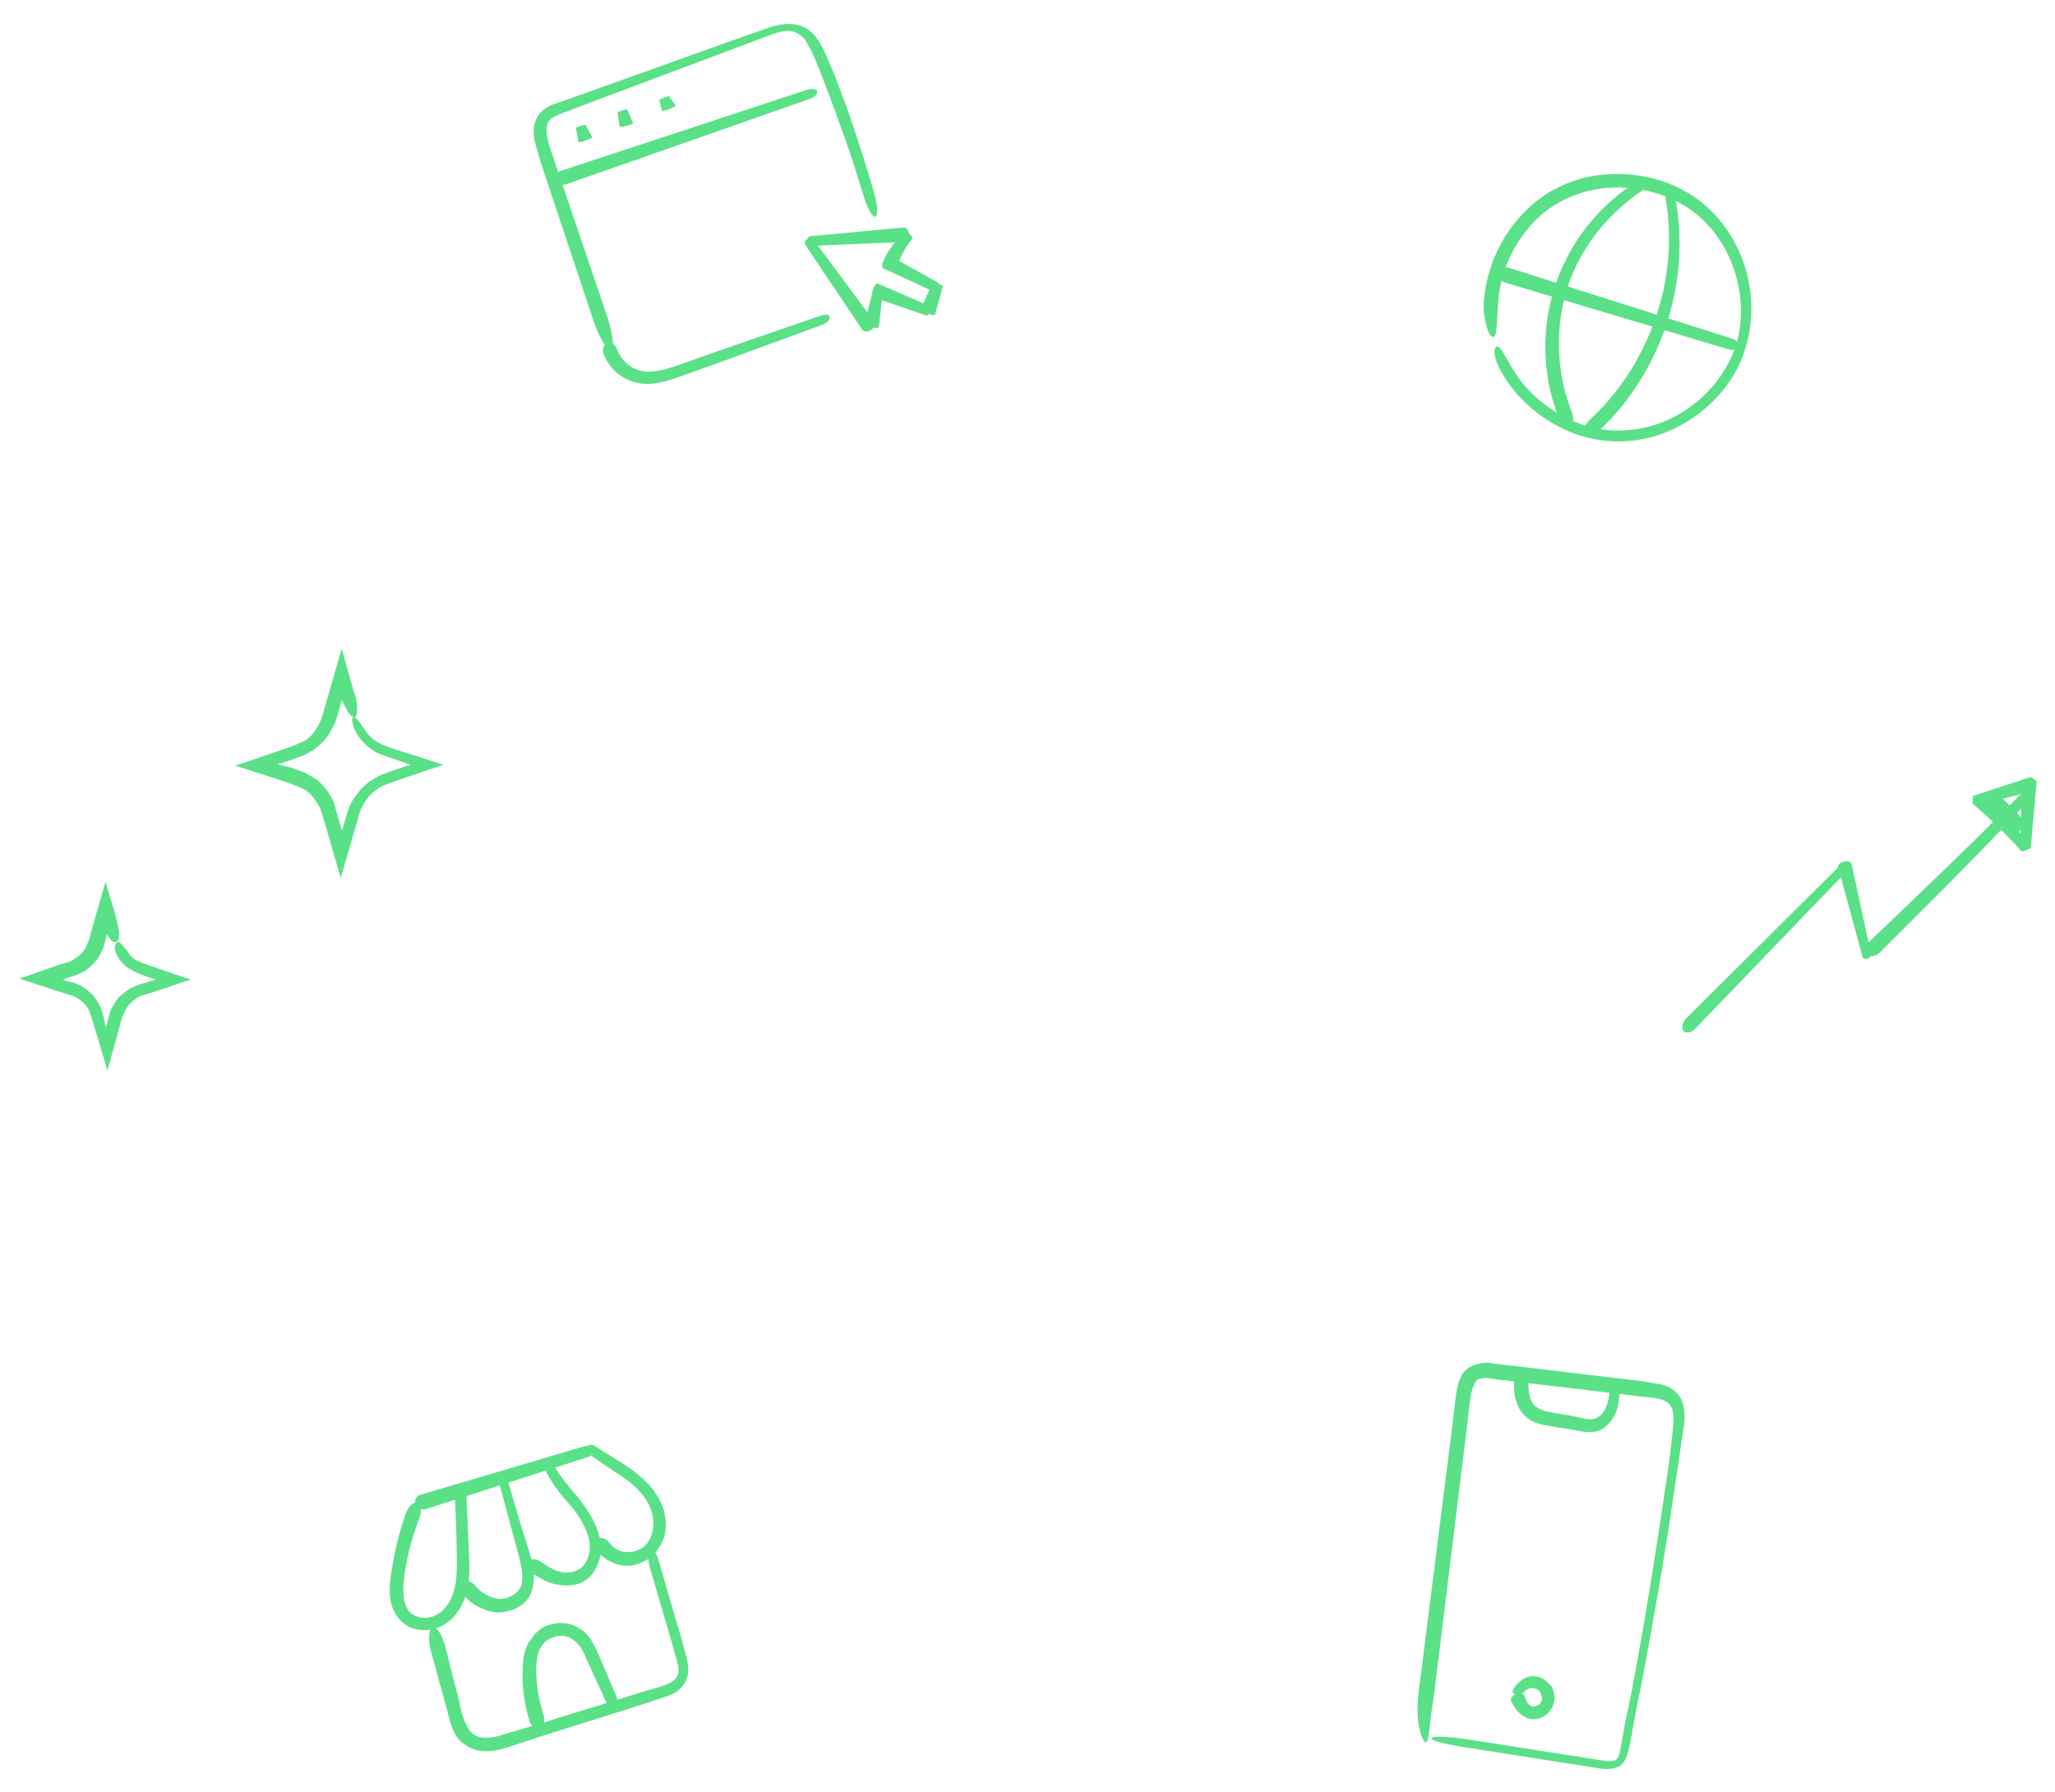 <?xml version="1.0" encoding="utf-8"?>
<!-- Generator: Adobe Illustrator 25.0.0, SVG Export Plug-In . SVG Version: 6.00 Build 0)  -->
<svg version="1.1" id="Layer_1" xmlns="http://www.w3.org/2000/svg" xmlns:xlink="http://www.w3.org/1999/xlink" x="0px" y="0px"
	 width="212.3px" height="185.1px" viewBox="0 0 212.3 185.1" style="enable-background:new 0 0 212.3 185.1;" xml:space="preserve"
	>
<style type="text/css">
	.st0{fill:#5AE187;}
</style>
<g>
	<g>
		<g>
			<g>
				<path class="st0" d="M12.2,98.9c0.3,0.5,0.7,0.9,1.2,1.2c0.5,0.3,1,0.5,1.5,0.7l1.2,0.4l-1,0.3l-0.7,0.2
					c-0.2,0.1-0.5,0.2-0.7,0.3c-0.5,0.2-0.9,0.6-1.3,0.9c-0.4,0.4-0.6,0.8-0.9,1.3c-0.2,0.5-0.3,0.9-0.4,1.4l-0.2,0.5l-0.1-0.6
					c-0.1-0.4-0.2-0.9-0.4-1.4c-0.2-0.5-0.5-0.9-0.8-1.3c-0.4-0.4-0.8-0.7-1.3-1c-0.2-0.1-0.5-0.2-0.7-0.3L7,101.4l-0.5-0.2l-0.1,0
					l-0.1,0l0.1,0l0.1,0l0.5-0.2l0.7-0.2c0.3-0.1,0.5-0.2,0.7-0.3c0.5-0.2,0.9-0.6,1.3-1c0.4-0.4,0.7-0.9,0.9-1.4
					c0.2-0.5,0.3-1,0.4-1.4c0-0.2,0-0.1,0-0.1l0,0l0,0c0,0,0,0,0,0c0,0,0,0,0,0c0,0,0-0.2,0.3,0.3c0.2,0.3,0.5,0.5,0.7,0.4
					s0.3-0.3,0.3-0.7c0.1-0.2-0.2-1.4-0.5-2.5l-0.9-3l-1.5,5.2c-0.1,0.4-0.2,0.9-0.4,1.2c-0.1,0.4-0.3,0.7-0.6,1
					c-0.3,0.3-0.6,0.5-0.9,0.7c-0.2,0.1-0.3,0.2-0.5,0.2l-0.7,0.2L2,101.1l4.6,1.5l0.7,0.2c0.2,0.1,0.4,0.1,0.5,0.2
					c0.3,0.2,0.7,0.4,0.9,0.7c0.3,0.3,0.5,0.6,0.6,1c0.1,0.3,0.3,0.8,0.4,1.2l1.4,4.7l1.3-4.7c0.1-0.4,0.2-0.9,0.4-1.2
					c0.1-0.4,0.4-0.7,0.6-1c0.3-0.3,0.6-0.5,0.9-0.7c0.2-0.1,0.4-0.2,0.5-0.2l0.7-0.2l4.2-1.4l-4.4-1.5c-0.5-0.2-0.9-0.3-1.2-0.5
					c-0.4-0.2-0.7-0.5-0.9-0.9c-0.4-0.5-0.8-1-1-1C11.8,97.4,11.7,98.1,12.2,98.9z"/>
			</g>
		</g>
	</g>
	<g>
		<g>
			<g>
				<path class="st0" d="M37,76c0.4,0.6,0.9,1.1,1.5,1.5c0.6,0.4,1.3,0.6,1.9,0.8l2,0.7l-1.8,0.6l-0.8,0.3c-0.3,0.1-0.6,0.2-0.9,0.4
					c-0.6,0.3-1.1,0.7-1.6,1.2c-0.4,0.5-0.8,1-1.1,1.6c-0.3,0.6-0.4,1.2-0.6,1.8l-0.3,1L35.4,86l-0.1-0.3l-0.3-1
					c-0.2-0.6-0.3-1.1-0.5-1.8c-0.3-0.6-0.6-1.2-1.1-1.7c-0.4-0.5-1-0.9-1.6-1.2c-0.3-0.2-0.6-0.3-0.9-0.4l-0.8-0.3L28.8,79
					l-0.1-0.1l0.2,0l1.2-0.4l0.8-0.3c0.3-0.1,0.6-0.2,0.9-0.4c0.6-0.3,1.1-0.7,1.6-1.2c0.5-0.5,0.8-1.1,1.1-1.7
					c0.3-0.6,0.4-1.2,0.6-1.8l0.2-0.8c0,0,0,0,0,0c0,0,0,0,0,0c0,0,0,0,0,0s0,0,0,0c0,0,0,0.1,0.1,0.2l0.1,0.2
					c0.1,0.3,0.3,0.5,0.4,0.8c0.3,0.4,0.5,0.6,0.7,0.6s0.3-0.4,0.3-0.9c0-0.2,0-0.5-0.1-0.8l0-0.2c0-0.1,0-0.1-0.1-0.3
					c-0.1-0.3-0.2-0.7-0.3-1l-1.1-3.9l-1.7,5.9c-0.2,0.6-0.3,1.2-0.5,1.6c-0.2,0.5-0.5,0.9-0.8,1.3c-0.3,0.4-0.7,0.7-1.2,0.9
					c-0.2,0.1-0.5,0.2-0.7,0.3l-0.8,0.3l-5.3,1.8l5.3,1.7l0.8,0.3c0.2,0.1,0.5,0.2,0.7,0.3c0.5,0.2,0.9,0.5,1.2,0.9
					c0.3,0.4,0.6,0.8,0.8,1.3c0.2,0.5,0.3,1,0.5,1.6l1.6,5.5l1.6-5.5c0.2-0.6,0.3-1.2,0.5-1.6c0.2-0.5,0.5-0.9,0.8-1.3
					c0.3-0.4,0.8-0.7,1.2-1c0.2-0.1,0.5-0.2,0.7-0.3l0.8-0.3l5-1.7l-5.3-1.7c-0.6-0.2-1.1-0.4-1.6-0.7c-0.5-0.3-0.9-0.7-1.2-1.2
					c-0.5-0.7-0.9-1.4-1.2-1.3C36.3,74.1,36.3,75,37,76z"/>
			</g>
		</g>
	</g>
	<g>
		<g>
			<path class="st0" d="M151.3,180.5l13.4,2.1c0.5,0.1,1.1,0.2,1.9,0.1c0.4-0.1,0.8-0.2,1-0.5c0.3-0.3,0.4-0.6,0.5-0.9
				c0.2-0.6,0.3-1.2,0.4-1.7l0.3-1.7c0.4-2.2,0.9-4.4,1.3-6.7c0.8-4.4,1.6-8.9,2.3-13.4l1-6.7l0.5-3.4c0.1-0.6,0.2-1.2,0.1-1.8
				c0-0.6-0.2-1.4-0.7-1.9c-0.5-0.6-1.2-0.9-1.8-1c-0.6-0.1-1.2-0.2-1.7-0.3l-3.4-0.4l-6.7-0.8l-3.4-0.4l-1.7-0.2
				c-0.5-0.1-1.2-0.2-1.9,0c-0.4,0.1-0.7,0.2-1.1,0.5c-0.3,0.2-0.6,0.6-0.7,0.9c-0.3,0.6-0.4,1.3-0.5,1.9l-0.4,3.4l-3.4,26.9
				c-0.2,1.5-0.2,2.9,0,3.9c0.2,1,0.5,1.6,0.7,1.6c0.2,0,0.3-0.6,0.4-1.6c0.1-1,0.3-2.3,0.5-3.7l3.3-26.9l0.4-3.4
				c0.1-0.5,0.2-1,0.4-1.4c0.2-0.4,0.4-0.6,0.8-0.6c0.4-0.1,0.9,0,1.5,0.1l1.7,0.2l3.4,0.4l6.7,0.8l3.4,0.4c1.1,0.1,2.2,0.2,2.7,0.8
				c0.5,0.6,0.4,1.7,0.3,2.8l-0.4,3.4l-1,6.7c-0.7,4.5-1.4,8.9-2.2,13.3c-0.4,2.2-0.8,4.4-1.3,6.6l-0.3,1.7
				c-0.1,0.5-0.2,1.1-0.3,1.6c-0.2,0.5-0.3,0.7-0.7,0.7c-0.4,0.1-0.9,0-1.5-0.1l-13.4-2.1c-2.1-0.3-3.8-0.4-3.8-0.1
				C147.6,179.7,149.2,180.2,151.3,180.5z"/>
		</g>
		<g>
			<path class="st0" d="M166.3,143.7c-0.1,1.1-0.4,2.2-1.2,2.7c-0.7,0.5-1.9,0-3.1-0.2c-1.1-0.2-2.5-0.3-3.2-0.8
				c-0.7-0.4-0.9-1.4-0.9-2.5c0-0.4-0.3-0.7-0.7-0.7c-0.4,0-0.8,0.3-0.8,0.7c0,0.6,0,1.3,0.3,2c0.2,0.7,0.7,1.4,1.4,1.8
				c0.7,0.4,1.3,0.5,1.9,0.6l1.8,0.3l1.8,0.3c0.6,0.1,1.5,0.1,2.1-0.4c0.6-0.4,1-1,1.3-1.7c0.2-0.7,0.3-1.3,0.3-1.9
				c0-0.3-0.2-0.5-0.5-0.5C166.5,143.2,166.3,143.4,166.3,143.7z"/>
		</g>
		<g>
			<path class="st0" d="M157.2,175.1c0.3-0.5,0.8-0.8,1.3-0.7c0.5,0.1,0.8,0.6,0.8,1.1c0,0.2-0.1,0.4-0.3,0.6
				c-0.2,0.1-0.4,0.2-0.6,0.2c-0.4,0-0.7-0.4-0.9-1.1c-0.1-0.2-0.4-0.3-0.8-0.2c-0.4,0.1-0.7,0.4-0.6,0.7c0.2,0.4,0.4,0.8,0.8,1.2
				c0.4,0.4,0.9,0.7,1.5,0.7c0.6,0,1.1-0.2,1.5-0.6c0.4-0.4,0.7-1,0.7-1.5c0-0.5-0.1-1.1-0.5-1.5c-0.4-0.4-0.8-0.7-1.3-0.8
				c-0.5-0.1-1.1,0-1.5,0.3c-0.4,0.3-0.8,0.6-1,1.1c-0.1,0.2,0.1,0.5,0.4,0.5C156.9,175.3,157.1,175.3,157.2,175.1z"/>
		</g>
	</g>
	<g>
		<g>
			<path class="st0" d="M60.4,149.4l-16.9,5c-0.5,0.1-0.7,0.6-0.6,1c0.1,0.4,0.6,0.6,1.1,0.5l16.8-5.4c0.3-0.1,0.5-0.4,0.4-0.7
				S60.7,149.3,60.4,149.4z"/>
		</g>
		<g>
			<path class="st0" d="M47,154.7c0.1,2.3,0.2,4.7,0.2,7c0,1.1-0.1,2.2-0.5,3.2c-0.4,1-1.1,1.8-2,2.1c-0.9,0.3-1.9,0.1-2.5-0.6
				c-0.5-0.7-0.6-1.8-0.5-2.9c0.2-2.2,0.8-4.5,1.6-6.6c0.3-0.7,0.2-1.4-0.2-1.6c-0.4-0.2-0.9,0.3-1.2,1.1c-0.8,2.3-1.3,4.6-1.6,7
				c-0.1,1.2-0.1,2.6,0.9,3.8c0.5,0.6,1.1,1,1.8,1.1c0.7,0.2,1.4,0.1,2.1-0.1c1.4-0.5,2.3-1.6,2.8-2.8c0.5-1.2,0.6-2.5,0.6-3.7
				c-0.1-2.4-0.2-4.7-0.3-7c0-0.5-0.3-1-0.6-1C47.2,153.7,47,154.2,47,154.7z"/>
		</g>
		<g>
			<path class="st0" d="M51.6,153.3l1.2,4.5l0.6,2.2c0.2,0.7,0.4,1.5,0.5,2.2c0.1,0.7,0.1,1.4-0.2,1.9c-0.3,0.5-0.8,0.8-1.4,1
				c-1.2,0.3-2.5-0.4-3.3-1.4c-0.3-0.3-0.7-0.5-1.1-0.3c-0.4,0.2-0.4,0.8-0.1,1.2c0.5,0.7,1.2,1.3,2.1,1.6c0.8,0.4,1.8,0.5,2.7,0.2
				c0.9-0.2,1.8-0.8,2.2-1.7c0.4-0.9,0.4-1.9,0.3-2.7c-0.1-0.8-0.4-1.6-0.6-2.3l-0.7-2.2l-1.3-4.4c-0.1-0.3-0.4-0.6-0.7-0.5
				C51.6,152.6,51.5,152.9,51.6,153.3z"/>
		</g>
		<g>
			<path class="st0" d="M56.3,151.8c0.7,1.5,1.7,2.7,2.7,3.8c0.9,1.1,1.7,2.4,1.9,3.7c0.2,1.3-0.4,2.7-1.5,3c-0.5,0.2-1.2,0.2-1.8,0
				c-0.6-0.2-1.2-0.6-1.8-1c-0.4-0.3-0.9-0.3-1.2,0.1c-0.2,0.3-0.1,0.8,0.3,1.1c0.7,0.4,1.4,0.9,2.2,1.1c0.8,0.2,1.8,0.3,2.7,0
				c0.9-0.3,1.6-1.1,1.9-1.9c0.4-0.8,0.5-1.7,0.3-2.6c-0.3-1.7-1.3-3.1-2.2-4.3c-1-1.2-2-2.3-2.6-3.5c-0.1-0.3-0.4-0.5-0.7-0.4
				C56.2,151.1,56.1,151.4,56.3,151.8z"/>
		</g>
		<g>
			<path class="st0" d="M61,150.3c1.3,1,2.7,1.8,3.9,2.7c1.2,0.9,2.2,2.1,2.5,3.5c0.3,1.3-0.1,2.9-1.2,3.5c-0.5,0.3-1.2,0.4-1.8,0.3
				c-0.6-0.1-1.2-0.5-1.5-1c-0.2-0.3-0.7-0.5-1.1-0.4c-0.4,0.1-0.5,0.8-0.1,1.3c0.6,0.8,1.5,1.3,2.4,1.5c1,0.2,2-0.1,2.8-0.6
				c0.8-0.5,1.4-1.4,1.7-2.3c0.3-0.9,0.2-1.8,0-2.7c-0.5-1.8-1.8-3.1-3.1-4.1c-1.3-1-2.7-1.7-4-2.6c-0.3-0.2-0.7-0.2-0.8,0
				C60.6,149.7,60.7,150.1,61,150.3z"/>
		</g>
		<g>
			<path class="st0" d="M67.1,161.8l1.6,5.5l0.8,2.7c0.2,0.9,0.6,1.9,0.6,2.6c0,1.5-2.4,1.7-4.1,2.3l-5.5,1.7l-5.5,1.7l-2.7,0.8
				c-0.9,0.3-1.8,0.5-2.5,0.4c-0.7-0.1-1.3-0.5-1.6-1.3c-0.4-0.7-0.6-1.6-0.8-2.6l-1.4-5.5c-0.3-1.2-0.9-2.1-1.3-2s-0.5,1.2-0.2,2.4
				l1.5,5.5c0.3,0.9,0.4,1.9,0.9,2.9c0.2,0.5,0.6,1,1.1,1.3c0.5,0.4,1.1,0.6,1.7,0.7c1.2,0.1,2.2-0.2,3.1-0.5l2.7-0.9l5.4-1.7
				l5.4-1.7c0.9-0.3,1.8-0.6,2.7-0.9c0.5-0.2,1-0.4,1.4-0.9c0.4-0.4,0.7-1.1,0.7-1.7c0-1.2-0.4-2-0.6-3l-0.8-2.7l-1.6-5.5
				c-0.2-0.9-0.7-1.5-1-1.4S66.9,160.9,67.1,161.8z"/>
		</g>
		<g>
			<path class="st0" d="M63.7,175.3l-2-4.7c-0.4-0.8-0.8-1.7-1.7-2.3c-0.9-0.6-2-0.8-3-0.5c-0.5,0.1-1,0.3-1.4,0.7
				c-0.4,0.3-0.7,0.8-1,1.2c-0.5,0.9-0.6,1.9-0.6,2.8c-0.1,1.8,0.2,3.6,0.7,5.3c0.2,0.6,0.7,0.9,1.1,0.7c0.4-0.2,0.5-0.7,0.4-1.2
				c-0.5-1.5-0.8-3.1-0.8-4.8c0-0.8,0.1-1.6,0.4-2.2c0.3-0.6,0.8-1,1.5-1.2c0.7-0.2,1.4-0.1,1.9,0.3c0.6,0.4,1,1,1.3,1.8l2.1,4.6
				c0.2,0.4,0.5,0.6,0.8,0.5S63.9,175.7,63.7,175.3z"/>
		</g>
	</g>
	<g>
		<g>
			<path class="st0" d="M190.1,89.4l-15.9,15.8c-0.4,0.4-0.5,1-0.3,1.3s0.9,0.2,1.3-0.3l15.5-16.1c0.3-0.3,0.4-0.7,0.2-0.9
				C190.8,89,190.4,89.1,190.1,89.4z"/>
		</g>
		<g>
			<path class="st0" d="M193.3,98.6l-2-9.3c-0.1-0.3-0.4-0.4-0.8-0.3c-0.4,0.1-0.7,0.4-0.6,0.6l2.5,9.2c0,0.2,0.3,0.3,0.6,0.2
				C193.1,99,193.3,98.8,193.3,98.6z"/>
		</g>
		<g>
			<path class="st0" d="M208.5,82.3c-5,5.1-10.2,10-15.4,15c-0.4,0.4-0.5,1-0.2,1.3s0.9,0.2,1.3-0.2c5.1-5.1,10.2-10.1,15.1-15.4
				c0.1-0.2,0.2-0.3,0.3-0.5c0-0.1,0-0.2,0-0.3c0-0.1,0-0.1-0.1-0.1c-0.1-0.1-0.1,0-0.1,0c0,0,0,0,0,0c0,0-0.1,0-0.1,0c0,0,0,0,0,0
				c-0.1,0-0.1,0-0.2,0C208.8,82,208.6,82.1,208.5,82.3z"/>
		</g>
		<g>
			<path class="st0" d="M204.2,83.2l5.9-1.5c0.2,0,0.2-0.4,0.1-0.8c-0.1-0.4-0.3-0.7-0.5-0.6l-5.8,1.9c-0.1,0-0.1,0.3-0.1,0.6
				C203.9,83,204,83.2,204.2,83.2z"/>
		</g>
		<g>
			<path class="st0" d="M209.8,87.5l0.6-6.7c0-0.2-0.3-0.4-0.7-0.4s-0.8,0.1-0.8,0.3l-0.2,6.7c0,0.1,0.2,0.3,0.5,0.3
				C209.6,87.8,209.8,87.7,209.8,87.5z"/>
		</g>
		<g>
			<path class="st0" d="M209.6,87.2c-1.4-1.8-3-3.6-4.7-5.2c-0.1-0.1-0.5,0-0.8,0.3s-0.4,0.7-0.2,0.8c1.7,1.5,3.4,3.1,4.9,4.8
				c0.1,0.1,0.3,0,0.6-0.1C209.5,87.6,209.6,87.3,209.6,87.2z"/>
		</g>
		<g>
			<path class="st0" d="M205.6,82.8c1,1,1.8,2.1,2.5,3.2c0.1,0.1,0.4,0,0.7-0.3c0.3-0.2,0.6-0.5,0.5-0.6c-0.9-1.2-1.9-2.2-3-3.1
				c-0.1-0.1-0.3,0.1-0.5,0.3C205.6,82.6,205.5,82.8,205.6,82.8z"/>
		</g>
	</g>
	<g>
		<g>
			<path class="st0" d="M155.1,38.4c1.6,2.9,4.3,5.1,7.3,6.3c3,1.2,6.6,1.2,9.6,0c3-1.2,5.7-3.4,7.3-6.3c1.6-2.9,2-6.4,1.3-9.6
				c-0.7-3.2-2.5-6.2-5.2-8.2c-2.7-2-6.1-2.8-9.3-2.6c-3.3,0.2-6.5,1.6-8.8,4.1c-2.3,2.4-3.7,5.6-4,8.9c-0.1,1.1,0.1,2.1,0.3,2.8
				c0.2,0.7,0.5,1.1,0.7,1c0.4-0.1,0.3-1.7,0.5-3.7c0.2-3,1.5-5.8,3.5-8c2-2.2,4.9-3.5,7.9-3.7c3-0.2,6.1,0.6,8.5,2.3
				c2.4,1.7,4.1,4.4,4.8,7.4c0.7,2.9,0.4,6.1-1.1,8.7c-1.4,2.6-3.9,4.7-6.6,5.8c-2.8,1.1-6,1.2-8.8,0.1c-2.8-1.1-5.3-3.1-6.8-5.7
				c-0.7-1.2-1.2-2.2-1.5-2.2C154.2,35.8,154.3,37.1,155.1,38.4z"/>
		</g>
		<g>
			<path class="st0" d="M179,35L156,27.7c-0.6-0.2-1.2,0-1.4,0.4c-0.1,0.4,0.3,0.9,0.9,1.1l23.1,6.9c0.4,0.1,0.9,0,1-0.3
				C179.7,35.5,179.4,35.1,179,35z"/>
		</g>
		<g>
			<path class="st0" d="M169.2,18.7c-3.9,2.4-7,6.2-8.5,10.7c-1.5,4.4-1.4,9.3,0.3,13.7c0.3,0.7,0.9,1.1,1.2,1
				c0.4-0.2,0.4-0.9,0.2-1.5c-1.6-4-1.8-8.6-0.5-12.8c1.3-4.1,4.2-7.8,7.9-10.2c0.4-0.3,0.7-0.7,0.5-0.9
				C170.1,18.4,169.6,18.5,169.2,18.7z"/>
		</g>
		<g>
			<path class="st0" d="M172.1,20.7c1.4,8.3-1.8,17.1-7.9,22.7c-0.5,0.5-0.7,1.1-0.5,1.4c0.3,0.3,0.9,0.2,1.5-0.3
				c6.4-6,9.5-15.3,7.9-23.9c-0.1-0.5-0.4-0.9-0.7-0.8C172.1,19.8,172,20.3,172.1,20.7z"/>
		</g>
	</g>
	<g>
		<g>
			<path class="st0" d="M83.2,25.3l5.9,8.8c0.2,0.2,0.6,0.2,0.9,0c0.3-0.2,0.5-0.6,0.3-0.9L84,24.7c-0.1-0.2-0.4-0.2-0.6,0
				C83.1,24.9,83.1,25.1,83.2,25.3z"/>
		</g>
		<g>
			<path class="st0" d="M83.8,25.4l9.7-0.4c0.3,0,0.5-0.4,0.4-0.8c0-0.4-0.3-0.7-0.5-0.7l-9.7,0.9c-0.2,0-0.3,0.3-0.3,0.5
				S83.6,25.4,83.8,25.4z"/>
		</g>
		<g>
			<path class="st0" d="M90.2,29.9l-0.9,3.6c0,0.1,0.3,0.2,0.7,0.3s0.8,0.1,0.8,0l0.4-3.7c0-0.1-0.2-0.2-0.5-0.2
				C90.5,29.8,90.3,29.8,90.2,29.9z"/>
		</g>
		<g>
			<path class="st0" d="M93.5,23.9c-0.9,0.8-1.6,1.8-2.2,2.9c0,0.1,0.2,0.3,0.6,0.5c0.4,0.2,0.7,0.2,0.8,0.1c0.4-1,0.9-2,1.6-2.8
				c0,0-0.1-0.2-0.3-0.4C93.7,24,93.5,23.9,93.5,23.9z"/>
		</g>
		<g>
			<path class="st0" d="M96,31.6l-5.3-2.3c-0.1-0.1-0.4,0.2-0.5,0.6c-0.1,0.4-0.1,0.7,0,0.8l5.5,1.9c0.1,0,0.3-0.1,0.4-0.4
				S96.1,31.6,96,31.6z"/>
		</g>
		<g>
			<path class="st0" d="M96.9,29.2l-5-2.8c-0.1-0.1-0.4,0.2-0.6,0.5c-0.2,0.4-0.2,0.7-0.1,0.8l5.2,2.4c0.1,0.1,0.3-0.1,0.4-0.4
				C97,29.5,97,29.2,96.9,29.2z"/>
		</g>
		<g>
			<path class="st0" d="M96.3,29.3L95.1,32c0,0.1,0.3,0.3,0.7,0.4c0.4,0.1,0.7,0.2,0.8,0.1l0.8-2.9c0-0.1-0.2-0.2-0.5-0.3
				S96.4,29.2,96.3,29.3z"/>
		</g>
		<g>
			<path class="st0" d="M90.3,19.9c-0.8-2.8-1.7-5.5-2.6-8.2c-0.5-1.3-1-2.7-1.5-4c-0.6-1.3-1-2.7-2-4c-0.5-0.6-1.3-1.1-2.2-1.2
				c-0.9-0.1-1.7,0.1-2.4,0.3l-4,1.4l-8.1,2.9L59.4,10l-2,0.7c-0.7,0.2-1.6,0.7-2,1.6c-0.4,0.9-0.3,1.8-0.1,2.5
				c0.2,0.8,0.4,1.4,0.6,2.1l5.4,16.2c0.6,1.8,1.4,3.1,1.8,3c0.4-0.1,0.2-1.7-0.4-3.5l-5.5-16.2c-0.2-0.7-0.5-1.3-0.6-2
				c-0.2-0.6-0.2-1.2,0-1.7c0.3-0.8,2-1.1,3.3-1.7l8-3l8-3l4-1.5c0.6-0.2,1.3-0.4,1.8-0.3c0.6,0.1,1,0.4,1.4,0.8
				C84,5.4,84.5,6.8,85,8.1c0.5,1.3,1,2.6,1.5,4c1,2.7,1.9,5.4,2.7,8.1c0.4,1.3,0.9,2.2,1.2,2.2C90.7,22.3,90.7,21.2,90.3,19.9z"/>
		</g>
		<g>
			<path class="st0" d="M84.8,32.6l-11.3,3.9l-2.8,1c-0.9,0.3-1.9,0.7-2.8,0.8c-0.9,0.2-1.8,0.1-2.5-0.3c-0.7-0.4-1.3-1-1.6-1.8
				c-0.2-0.5-0.5-0.9-0.9-0.9c-0.4,0-0.8,0.7-0.5,1.4c0.5,1.1,1.3,2,2.4,2.5c1.1,0.5,2.3,0.6,3.4,0.3c1.1-0.2,2-0.6,2.9-0.9l2.8-1
				l11.2-4.1c0.4-0.2,0.7-0.5,0.6-0.8S85.2,32.5,84.8,32.6z"/>
		</g>
		<g>
			<path class="st0" d="M83.3,9.3l-25.2,8.3c-0.7,0.2-1.2,0.7-1,1.1s0.8,0.5,1.5,0.3l25.1-8.8c0.5-0.2,0.8-0.5,0.7-0.8
				C84.3,9.2,83.8,9.1,83.3,9.3z"/>
		</g>
		<g>
			<path class="st0" d="M59.5,13.3l0.3,1.4c0,0,0.3,0,0.7-0.2c0.4-0.1,0.7-0.3,0.7-0.3l-0.7-1.3c0,0-0.2,0-0.5,0.1
				C59.7,13.1,59.4,13.2,59.5,13.3z"/>
		</g>
		<g>
			<path class="st0" d="M63.8,11.6l0.2,1.5c0,0,0.3,0,0.7-0.1c0.4-0.1,0.7-0.2,0.7-0.3l-0.6-1.4c0,0-0.2,0-0.5,0.1
				S63.8,11.6,63.8,11.6z"/>
		</g>
		<g>
			<path class="st0" d="M68.1,10.3l0.3,1.2c0,0,0.3-0.1,0.7-0.2c0.4-0.2,0.7-0.3,0.7-0.4l-0.7-1c0,0-0.2,0.1-0.5,0.2
				S68.1,10.3,68.1,10.3z"/>
		</g>
	</g>
</g>
</svg>
